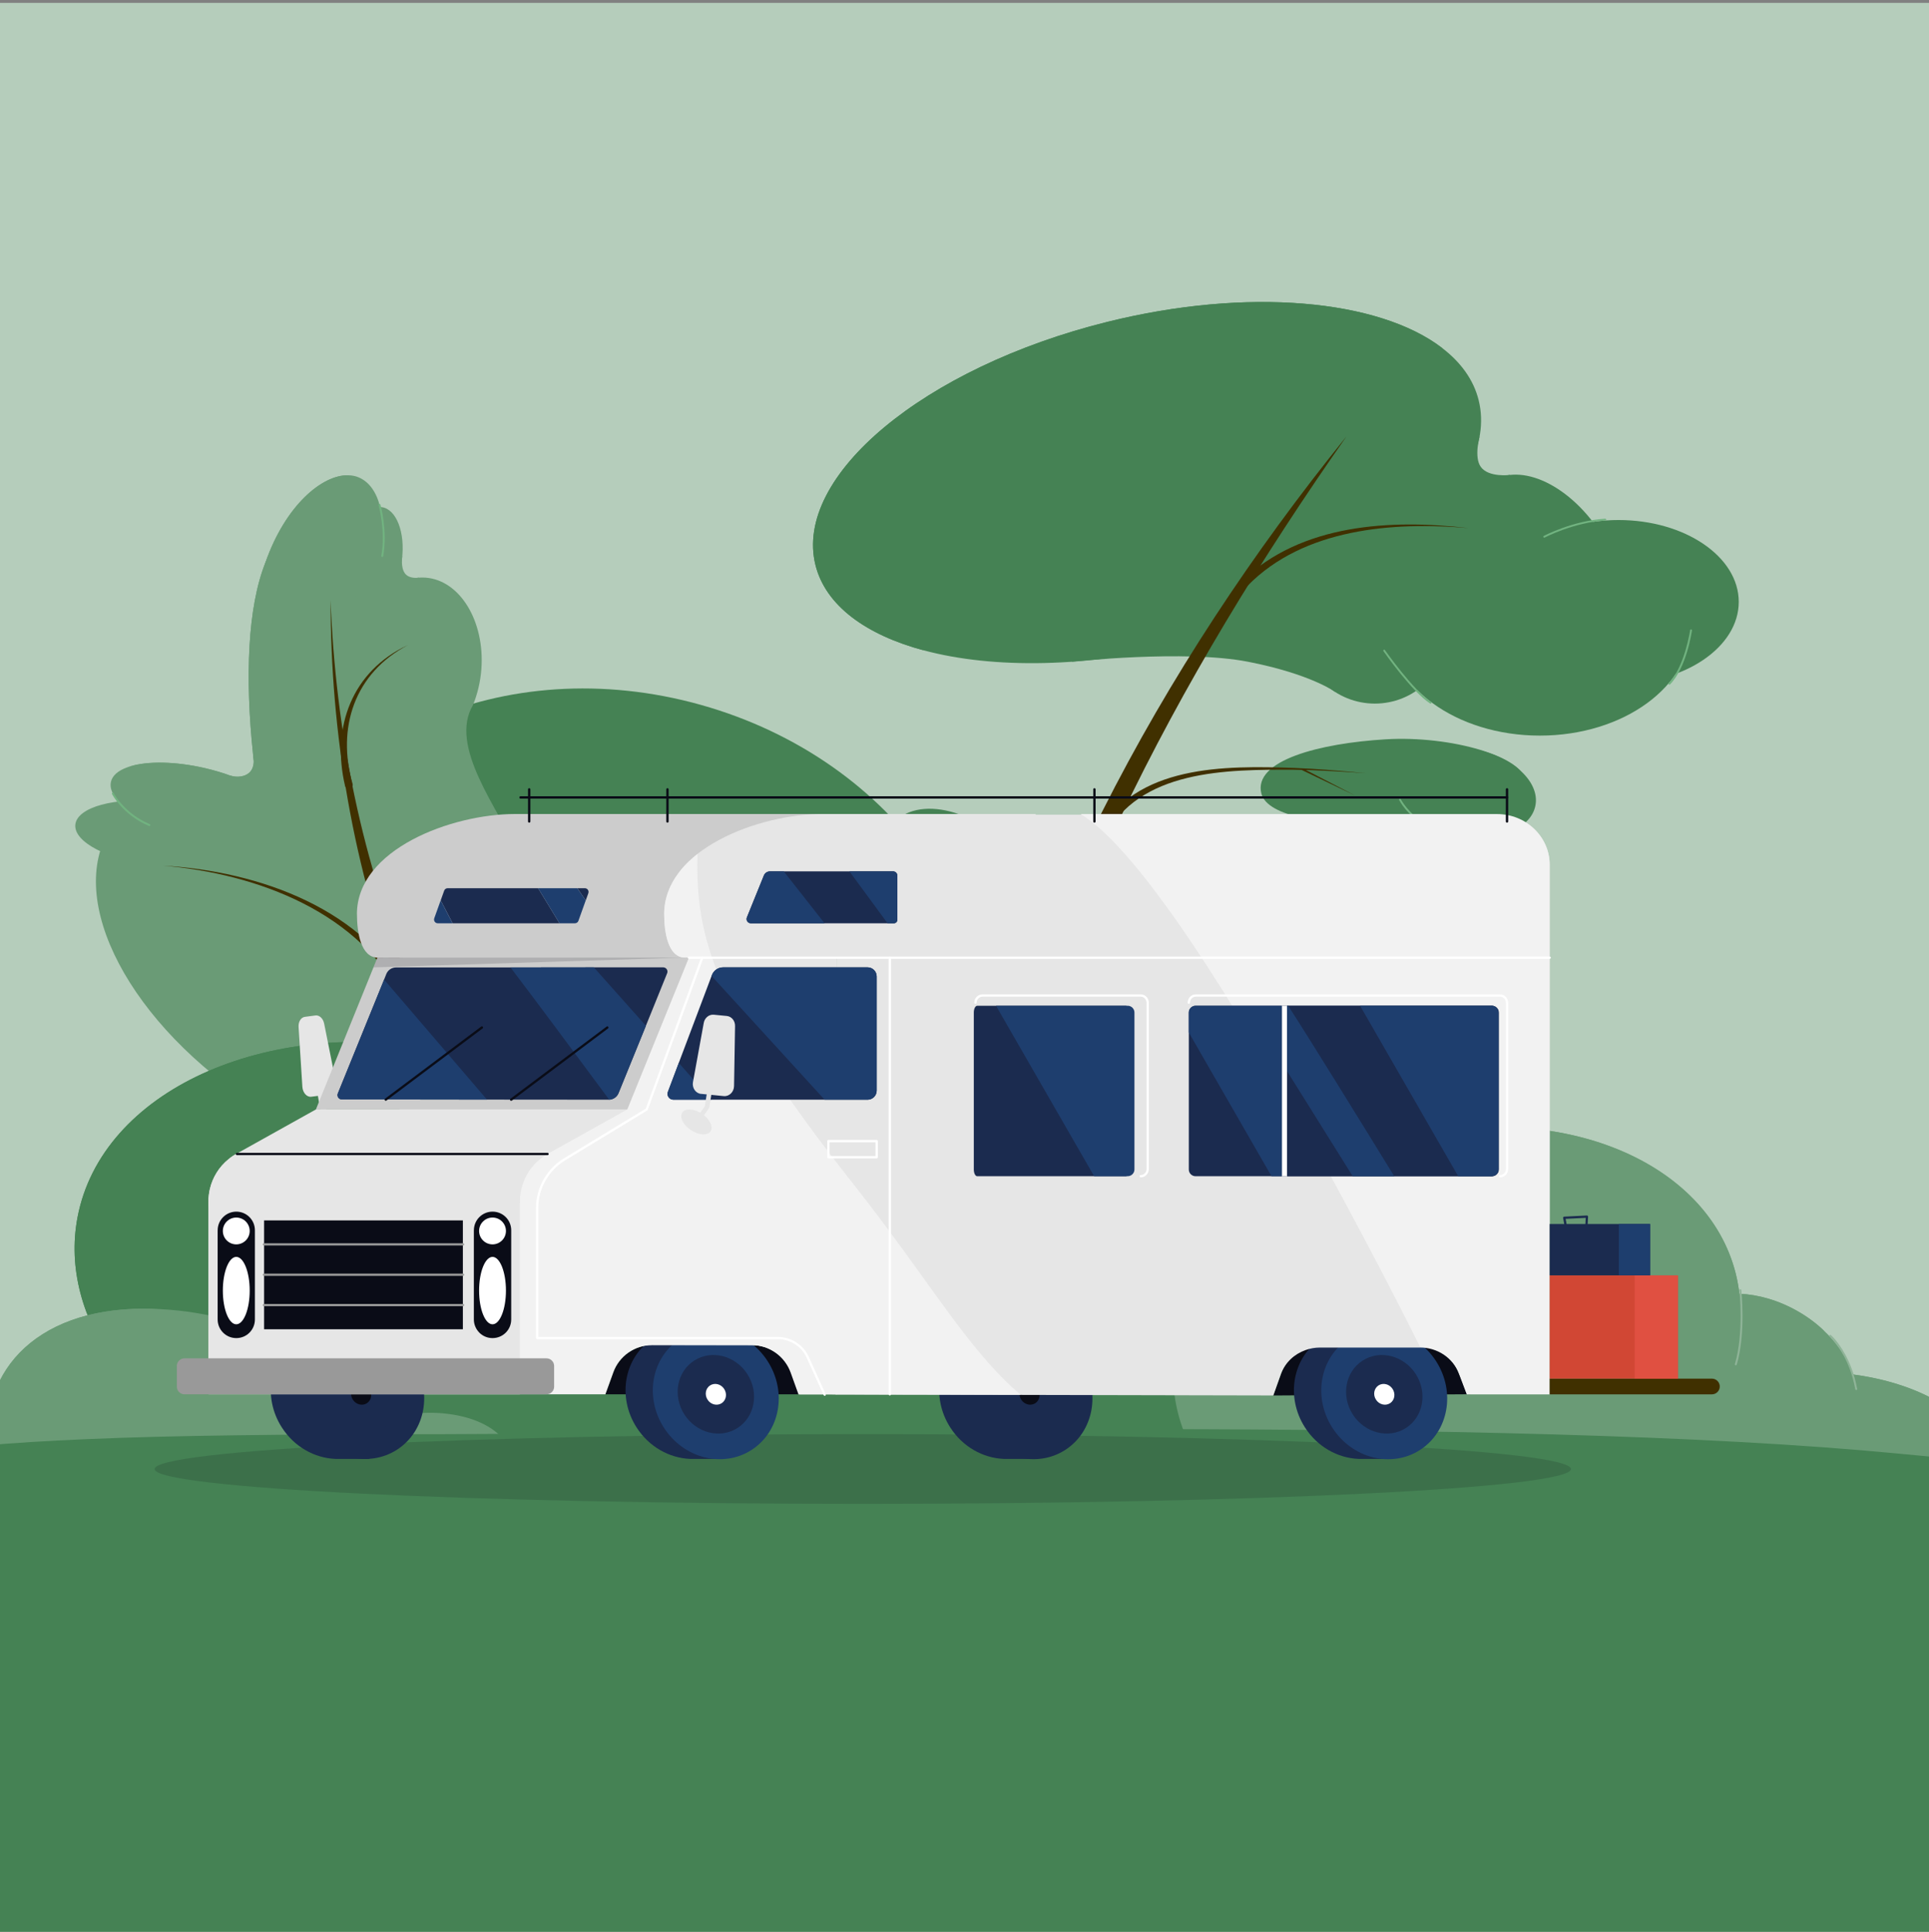 <svg xmlns="http://www.w3.org/2000/svg" width="616" height="617" viewBox="0 0 616 617" fill="none"><rect x="0" y="0" width="616" height="617" fill="#808080" stroke="none"/><g clip-path="url(#clip0_6038_29047)"><g clip-path="url(#clip1_6038_29047)"><g clip-path="url(#clip2_6038_29047)"><path d="M42.675 275.53C42.675 275.53 42.654 275.53 42.633 275.53C33.996 274.483 29.988 271.174 29.822 271.039C29.687 270.925 29.677 270.728 29.781 270.604C29.895 270.469 30.092 270.458 30.217 270.562C30.258 270.593 34.266 273.891 42.706 274.918C42.872 274.939 42.997 275.094 42.976 275.26C42.955 275.416 42.82 275.53 42.665 275.53H42.675Z" fill="#71B380"/><path d="M687.21 -203.082H-56.223V856.962H687.21V-203.082Z" fill="#B5CDBB"/><path d="M688 857.657H-57V478.381L688 482.55V857.657Z" fill="#458254"/><path d="M310.707 351.56C325.399 299.31 286.496 242.695 223.816 225.106C161.135 207.517 98.413 235.615 83.721 287.865C69.029 340.114 107.932 396.729 170.612 414.318C233.293 431.907 296.015 403.809 310.707 351.56Z" fill="#458254"/><path d="M183.07 358.705C197.921 335.524 176.903 295.596 136.124 269.523C95.346 243.451 50.248 241.107 35.397 264.288C20.545 287.469 41.563 327.397 82.342 353.47C123.121 379.542 168.218 381.886 183.07 358.705Z" fill="#6A9B76"/><path d="M173.237 393.399C165.17 392.829 153.231 385.963 140.71 374.472C120.777 356.239 99.401 326.308 90.182 291.585C88.074 283.599 86.206 275.416 84.669 267.275C84.441 266.113 84.243 264.972 84.046 263.8C83.6 261.342 83.174 258.915 82.832 256.488C82.562 254.85 82.312 253.242 82.115 251.624C81.97 250.732 81.845 249.861 81.742 248.969C81.472 246.957 81.222 244.976 81.025 242.995V242.944C80.921 242.301 80.88 241.658 80.828 241.035C80.807 240.963 80.807 240.932 80.807 240.911V240.89C78.201 216.186 79.094 193.794 84.731 179.731C84.731 179.71 84.752 179.679 84.752 179.658C84.773 179.607 84.773 179.586 84.804 179.534C87.711 172.388 91.833 167.431 97.366 165.45C98.114 165.18 98.882 164.952 99.671 164.807C104.488 163.863 109.129 165.108 113.728 168.229C116.334 169.961 118.919 172.326 121.473 175.219C122.719 176.609 123.954 178.092 125.2 179.731C125.968 180.727 126.716 181.764 127.484 182.832C128.107 183.703 128.698 184.595 129.321 185.508C130.567 185.01 131.834 184.668 133.142 184.543C133.37 184.491 133.609 184.471 133.858 184.471C134.533 184.419 135.229 184.419 135.914 184.471C146.887 185.29 154.861 198.389 153.719 213.707C153.397 217.845 152.452 221.714 151.04 225.167C143.264 238.308 158.764 257.909 166.634 274.078C213.829 351.364 193.865 394.789 173.237 393.399Z" fill="#6A9B76"/><path d="M121.472 175.209C120.849 178.953 119.707 182.925 118.046 186.867C117.247 188.754 116.385 190.538 115.44 192.228C108.661 204.508 98.383 211.571 90.96 208.449C90.285 208.179 89.673 207.858 89.07 207.505C82.073 203.388 79.706 194.282 84.731 179.731C84.731 179.71 84.752 179.679 84.752 179.659C84.772 179.607 84.772 179.586 84.804 179.534C91.085 161.55 102.826 151.511 111.298 151.781C112.44 151.801 113.561 152.03 114.548 152.455C117.994 153.917 120.309 157.34 121.379 161.934C122.251 165.699 122.292 170.293 121.483 175.23L121.472 175.209Z" fill="#6A9B76"/><path d="M128.345 178.684C127.213 187.302 122.469 193.784 117.766 193.172C113.063 192.56 110.166 185.062 111.298 176.443C112.429 167.825 117.174 161.343 121.877 161.955C126.58 162.567 129.476 170.065 128.345 178.684Z" fill="#6A9B76"/><path d="M128.471 177.563C128.471 177.563 127.869 181.059 129.27 183.05C130.682 185.041 133.849 184.471 133.849 184.471L126.478 191.617L119.812 183.268L128.461 177.563H128.471Z" fill="#6A9B76"/><path d="M89.965 254.082L86.964 255.099L82.843 256.488L80.091 257.401L74.081 248.399L73.613 247.704C73.613 247.704 73.665 247.725 73.79 247.756C74.485 247.953 77.268 248.575 79.427 246.916C80.694 245.92 81.036 244.313 81.036 242.995V242.944C81.036 242.072 80.891 241.336 80.839 241.035C80.818 240.963 80.818 240.932 80.818 240.911L86.923 249.695L89.975 254.082H89.965Z" fill="#6A9B76"/><path d="M90.566 262.441C90.067 264.599 87.939 266.237 84.679 267.274C82.292 268.042 79.312 268.488 75.917 268.54C71.349 268.643 66.034 268.094 60.5 266.808C52.205 264.899 45.083 261.726 40.567 258.303C39.55 257.536 38.657 256.737 37.94 255.97C35.906 253.813 34.961 251.655 35.428 249.675C35.874 247.662 37.712 246.128 40.515 245.09C40.567 245.07 40.64 245.039 40.692 245.039C40.712 245.018 40.743 244.987 40.795 244.987C40.92 244.935 41.065 244.883 41.19 244.842C41.263 244.821 41.335 244.79 41.439 244.769C47.076 243.037 55.943 243.11 65.494 245.319C68.349 245.993 71.079 246.781 73.612 247.725C73.664 247.725 73.737 247.745 73.789 247.777C74.381 248.005 74.952 248.223 75.523 248.451H75.575C77.983 249.446 80.194 250.504 82.125 251.645C84.036 252.765 85.655 253.927 86.963 255.119C88.251 256.26 89.247 257.422 89.87 258.594C90.587 259.911 90.836 261.218 90.566 262.462V262.441Z" fill="#6A9B76"/><path d="M75.876 268.861C75.274 274.441 63.19 277.718 48.883 276.194C34.577 274.659 23.458 268.903 24.061 263.323C24.663 257.743 36.747 254.466 51.053 255.991C65.359 257.526 76.478 263.282 75.876 268.861Z" fill="#6A9B76"/><path d="M336.627 321.563C346.438 313.31 343.116 293.243 329.207 276.743C315.299 260.243 296.07 253.557 286.259 261.811C276.448 270.064 279.769 290.131 293.678 306.631C307.587 323.131 326.815 329.817 336.627 321.563Z" fill="#458254"/><path d="M153.604 338.089C153.604 338.089 267.087 403.573 349.218 405.316C431.338 407.058 463.2 385.403 463.2 385.403L446.579 499.652L147.811 469.244L153.604 338.089Z" fill="#458254"/><path d="M230.544 427.572C222.944 467.854 170.713 491.812 113.883 481.098C79.924 474.699 52.018 457.359 36.673 435.859C26.323 421.37 21.682 404.984 24.755 388.763C32.375 348.481 84.617 324.555 141.447 335.268C149.908 336.855 158.006 339.137 165.605 341.989C209.105 358.282 237.032 393.327 230.554 427.583L230.544 427.572Z" fill="#458254"/><path d="M54.27 372.418C24.599 402.505 44.117 435.164 47.72 435.714C47.72 435.714 43.276 435.786 36.673 435.859C26.323 421.37 21.682 404.984 24.755 388.763C32.375 348.481 84.617 324.555 141.447 335.268C149.908 336.855 158.006 339.137 165.605 341.989C149.316 355.409 80.1 346.252 54.281 372.418H54.27Z" fill="#458254"/><path d="M555.63 423.082C554.789 433.972 550.543 444.706 543.587 454.507C530.755 472.635 508.632 487.591 481.494 494.342C432.284 506.57 385.119 487.197 376.128 451.084C368.83 421.723 388.992 390.34 423.252 373.082C431.121 369.089 439.738 365.864 448.947 363.582C498.156 351.354 545.321 370.728 554.312 406.809C554.831 408.915 555.205 411.051 555.454 413.156C555.848 416.475 555.9 419.784 555.63 423.082Z" fill="#6A9B76"/><path d="M560.843 507.451C529.085 507.451 520.717 483.473 520.717 467.325C520.717 453.78 538.843 442.372 563.417 439.074C568.131 438.431 573.072 438.078 578.191 438.078C608.557 438.078 629.934 450.451 635.073 465.282C635.322 465.956 635.519 466.62 635.696 467.315C641.925 492.984 592.569 507.441 560.843 507.441V507.451Z" fill="#6A9B76"/><path d="M590.639 455.45C584.161 466.714 566.231 468.549 550.638 459.547C548.052 458.064 545.696 456.353 543.588 454.517C532.988 445.266 528.763 432.291 534.182 422.895C537.536 417.118 543.889 413.841 551.416 413.219C552.735 413.094 554.074 413.074 555.465 413.167C561.518 413.416 568.048 415.272 574.215 418.819C577.371 420.634 580.174 422.74 582.582 425.073C586.185 428.475 588.936 432.343 590.701 436.284C593.681 442.912 593.899 449.829 590.649 455.461L590.639 455.45Z" fill="#6A9B76"/><path d="M160.82 459.754H158.505C93.577 459.754 43.806 460.563 18.329 466.133C7.117 468.57 0.597 471.909 -0.4 476.494C-1.843 473.424 -2.891 470.146 -3.441 466.734C-7.957 439.053 10.636 417.927 45.935 417.927C47.617 417.927 49.298 417.979 50.98 418.062H51.011C82.634 419.638 110.582 435.745 124.681 452.806C126.383 452.329 128.148 451.997 129.965 451.727C134.429 451.074 138.769 450.991 142.756 451.489C142.994 451.52 143.202 451.52 143.41 451.571C151.103 452.567 157.404 455.502 160.82 459.754Z" fill="#6A9B76"/><path d="M18.339 466.133C7.127 468.57 0.607 471.909 -0.39 476.494C-1.833 473.424 -2.881 470.146 -3.432 466.734C-7.948 439.053 10.646 417.927 45.944 417.927C47.626 417.927 49.308 417.979 50.99 418.062C36.289 417.927 8.03 424.523 6.784 445.795C6.286 454.392 10.252 461.092 18.339 466.133Z" fill="#6A9B76"/><path d="M668.419 512.15C648.444 522.677 614.413 531.544 572.678 536.833C570.155 537.155 567.674 537.445 565.089 537.756C564.694 537.819 564.279 537.839 563.884 537.902C563.106 537.964 562.327 538.047 561.549 538.13C560.054 538.306 558.517 538.472 556.991 538.617C529.074 541.448 498.344 542.776 466.441 542.029C372.412 539.893 321.282 526.763 287.728 515.666C240.677 500.088 161.91 502.079 161.91 502.079C155.972 502.11 150.459 502.11 145.476 502.11C135.613 502.11 126.02 502.079 116.656 501.965C114.86 501.934 113.085 501.903 111.32 501.882C110.479 501.882 109.607 501.851 108.797 501.851C107.209 501.82 105.558 501.789 103.969 501.768C98.747 501.685 93.629 501.561 88.584 501.447C23.728 499.766 -25.18 495.141 -46.017 487.86H-46.048C-48.685 486.937 -50.844 485.983 -52.557 484.967C-55.589 483.172 -57.084 481.264 -57.022 479.242C-56.99 478.775 -56.959 478.35 -56.876 477.945C-54.301 466.734 -23.26 461.725 27.891 459.588C41.98 458.976 57.635 458.603 74.672 458.375C94.46 458.085 116.106 458.001 139.32 458.001H142.164C229.33 457.856 463.15 452.131 594.417 463.146C597.926 463.436 601.373 463.758 604.737 464.069C647.552 468.145 677.69 470.323 685.279 479.304C685.757 479.854 686.12 480.403 686.421 480.984C691.311 490.526 684.262 503.811 668.398 512.139L668.419 512.15Z" fill="#458254"/><path d="M379.066 205.421C347.34 213.303 317.191 213.614 295.119 207.723C276.515 202.755 263.631 193.39 260.402 180.426C253.363 152.071 295.046 117.348 353.527 102.808C398.512 91.627 440.319 95.683 460.439 111.063C466.471 115.647 470.572 121.279 472.191 127.813C479.23 156.147 437.547 190.89 379.066 205.41V205.421Z" fill="#458254"/><path d="M491.73 234.916C518.427 234.916 540.068 219.157 540.068 199.716C540.068 180.276 518.427 164.516 491.73 164.516C465.034 164.516 443.393 180.276 443.393 199.716C443.393 219.157 465.034 234.916 491.73 234.916Z" fill="#458254"/><path d="M516.833 218.343C538.047 218.343 555.245 206.642 555.245 192.208C555.245 177.773 538.047 166.072 516.833 166.072C495.618 166.072 478.42 177.773 478.42 192.208C478.42 206.642 495.618 218.343 516.833 218.343Z" fill="#458254"/><path d="M511.503 213.642C521.802 207.703 522.362 189.412 512.756 172.79C503.149 156.167 487.012 147.507 476.714 153.447C466.415 159.386 465.854 177.677 475.461 194.3C485.068 210.922 501.205 219.582 511.503 213.642Z" fill="#458254"/><path d="M455.603 217.84C464.753 208.699 464.753 193.878 455.603 184.736C446.452 175.595 431.616 175.595 422.465 184.736C413.315 193.878 413.315 208.699 422.465 217.84C431.616 226.981 446.452 226.981 455.603 217.84Z" fill="#458254"/><path d="M460.045 134.274C441.866 168.198 334.383 142.509 296.676 171.403C280.834 183.537 286.274 202.475 295.119 207.733C276.515 202.766 263.631 193.4 260.402 180.436C253.363 152.081 295.046 117.359 353.527 102.818C398.512 91.638 440.319 95.693 460.439 111.074C464.187 117.431 464.935 125.116 460.034 134.274H460.045Z" fill="#458254"/><path d="M472.483 139.387C472.483 139.387 470.645 146.014 472.867 149.094C475.369 152.579 482.211 151.666 482.211 151.666L481.567 191.617L410.379 185.497L427.384 159.756L472.493 139.387H472.483Z" fill="#458254"/><path d="M342.337 211.322C342.337 211.322 378.351 207.391 398.492 211.322C418.633 215.252 426.419 220.998 426.419 220.998L444.182 183.537L365.114 173.902L338.08 187.312L342.337 211.322Z" fill="#458254"/><path d="M487.058 249.405C487.514 257.059 465.152 261.353 444.181 262.608C423.209 263.862 404.657 260.855 402.799 253.408C400.141 242.798 421.538 237.354 442.52 236.099C463.491 234.844 486.601 241.741 487.068 249.395L487.058 249.405Z" fill="#458254"/><path d="M490.321 257.23C491.771 249.611 483.005 241.547 470.742 239.219C458.479 236.891 447.363 241.18 445.913 248.799C444.464 256.418 453.23 264.482 465.493 266.81C477.756 269.138 488.872 264.849 490.321 257.23Z" fill="#458254"/><path d="M429.969 139.387C375.973 216.507 330.137 301.977 313.266 395.287C312.145 400.97 303.435 399.456 304.535 393.586C323.659 299.944 370.211 213.323 429.969 139.387Z" fill="#403000"/><path d="M635.072 465.282C632.414 460.895 627.42 456.55 618.492 453.376C606.802 449.238 596.347 449.435 588.125 451.022C586.018 443.554 582.394 439.364 581.148 438.099C609.948 438.898 630.109 450.949 635.072 465.282Z" fill="#6A9B76"/><path d="M396.632 185.518C415.558 167.234 444.212 165.761 468.962 168.655C444.772 166.539 416.326 168.81 398.459 187.001C397.504 188.329 395.5 186.752 396.632 185.518Z" fill="#403000"/><path d="M582.562 425.073C579.458 423.113 575.959 421.599 572.107 421.059C556.887 418.975 556.14 424.948 556.14 424.948C556.14 424.948 555.995 424.274 555.621 423.092C554.946 421.059 553.638 417.491 551.396 413.219C544.813 400.742 530.092 382.312 499.808 378.817C453.204 373.435 430.364 390.35 430.364 390.35L423.242 373.092C431.112 369.099 439.729 365.874 448.937 363.592C498.147 351.365 545.312 370.738 554.302 406.82C554.822 408.925 555.195 411.061 555.444 413.167C561.497 413.416 568.027 415.272 574.194 418.819C577.35 420.634 580.153 422.739 582.562 425.073Z" fill="#6A9B76"/><path d="M350.579 266.352C362.539 244.136 391.234 244.489 413.233 245.236C420.905 245.526 428.536 246.221 436.167 246.916C428.515 246.418 420.874 245.91 413.212 245.816C391.805 245.744 363.733 245.692 352.624 267.513C351.908 268.861 349.769 267.669 350.579 266.352Z" fill="#403000"/><path d="M416.087 245.433L432.636 253.999L415.828 245.962C415.475 245.796 415.745 245.256 416.087 245.433Z" fill="#403000"/><path d="M105.568 191.616C108.641 274.597 139.268 363.312 208.93 413.198C211.079 414.691 211.577 417.668 210.041 419.784C208.494 421.93 205.442 422.366 203.355 420.727C134.118 367.357 105.548 276.308 105.568 191.616Z" fill="#403000"/><path d="M52.06 276.443C82.708 278.227 116.822 290.133 131.419 319.162C132.188 320.655 129.862 321.796 129.177 320.22C115.556 291.377 82.116 279.005 52.071 276.443H52.06Z" fill="#403000"/><path d="M130.287 205.991C113.219 214.931 107.467 232.396 112.606 250.411C112.938 251.977 110.457 252.485 110.167 250.888C105.785 232.23 112.399 214.298 130.287 205.991Z" fill="#403000"/><path d="M554.312 436.015C554.312 436.015 554.249 436.015 554.218 436.004C554.052 435.952 553.959 435.776 554.01 435.621C556.938 425.861 555.474 412.192 555.454 412.057C555.433 411.891 555.557 411.736 555.723 411.715C555.9 411.715 556.045 411.819 556.066 411.985C556.076 412.119 557.561 425.913 554.602 435.797C554.561 435.932 554.436 436.015 554.301 436.015H554.312Z" fill="#8FB498"/><path d="M592.765 443.907C592.62 443.907 592.485 443.803 592.464 443.658C592.194 442.268 591.925 441.086 591.623 440.039C589.495 432.519 585.81 428.35 584.72 427.251C584.429 426.981 584.273 426.836 584.273 426.836C584.149 426.712 584.149 426.515 584.273 426.4C584.398 426.276 584.595 426.276 584.709 426.4C584.709 426.4 584.855 426.546 585.145 426.815C586.266 427.946 590.045 432.219 592.215 439.883C592.516 440.951 592.797 442.144 593.067 443.554C593.098 443.72 592.983 443.886 592.817 443.917C592.797 443.917 592.776 443.917 592.755 443.917L592.765 443.907Z" fill="#8FB498"/><path d="M47.7 263.79C47.7 263.79 47.617 263.79 47.575 263.769C39.156 260.232 35.792 253.616 35.761 253.553C35.688 253.398 35.75 253.211 35.906 253.138C36.062 253.056 36.249 253.128 36.321 253.273C36.352 253.336 39.623 259.745 47.824 263.199C47.98 263.261 48.053 263.447 47.99 263.603C47.939 263.717 47.824 263.79 47.7 263.79Z" fill="#71B380"/><path d="M122.065 177.875C122.065 177.875 122.034 177.875 122.013 177.875C121.847 177.843 121.733 177.688 121.764 177.512C123.197 169.422 120.923 161.426 120.902 161.343C120.85 161.177 120.954 161.011 121.11 160.959C121.286 160.907 121.452 161.011 121.494 161.166C121.515 161.249 123.83 169.391 122.366 177.615C122.335 177.771 122.21 177.875 122.065 177.875Z" fill="#71B380"/><path d="M456.838 224.701C456.786 224.701 456.724 224.68 456.682 224.649C450.858 220.884 442.158 208.47 441.784 207.941C441.691 207.806 441.722 207.619 441.857 207.536C441.992 207.443 442.179 207.474 442.262 207.609C442.355 207.733 451.273 220.459 456.994 224.161C457.129 224.255 457.17 224.431 457.077 224.566C457.025 224.649 456.921 224.701 456.827 224.701H456.838Z" fill="#71B380"/><path d="M533.092 218.644C533.019 218.644 532.947 218.613 532.884 218.561C532.77 218.447 532.77 218.26 532.884 218.146C537.992 212.96 539.705 201.355 539.726 201.241C539.747 201.085 539.903 200.971 540.058 200.992C540.214 201.013 540.328 201.168 540.308 201.324C540.235 201.811 538.553 213.24 533.3 218.561C533.248 218.623 533.165 218.654 533.092 218.654V218.644Z" fill="#71B380"/><path d="M493.133 171.693C493.029 171.693 492.925 171.642 492.873 171.538C492.79 171.393 492.852 171.216 492.998 171.144C493.091 171.092 502.238 166.269 512.599 165.647C512.765 165.657 512.9 165.761 512.91 165.927C512.91 166.093 512.796 166.228 512.63 166.238C502.404 166.85 493.361 171.621 493.278 171.673C493.236 171.693 493.185 171.704 493.143 171.704L493.133 171.693Z" fill="#71B380"/><path d="M40.516 245.08C40.516 245.08 40.641 245.028 40.693 245.028C40.568 245.08 40.516 245.101 40.516 245.101V245.08Z" fill="#6A9B76"/><path d="M111.299 151.781C105.589 152.693 100.918 157.837 97.367 165.45C92.301 176.215 89.477 191.917 89.072 207.516C88.823 217.233 89.518 226.93 91.179 235.373C92.394 241.523 92.664 246.636 92.176 250.774C91.802 253.948 91.013 256.53 89.871 258.583C88.428 261.187 86.424 262.929 84.058 263.821C80.382 265.19 75.835 264.568 71.174 262.162C71.122 262.11 71.101 262.11 71.049 262.058C70.457 261.664 69.803 261.311 69.139 260.969C67.083 259.683 64.996 258.044 62.982 256.053C60.522 253.668 58.31 251.759 56.276 250.245C48.105 244.116 43.288 244.313 41.43 244.759C47.067 243.027 55.933 243.099 65.484 245.308C68.339 245.982 71.07 246.771 73.603 247.714C73.655 247.714 73.728 247.735 73.779 247.766C74.475 247.963 77.257 248.586 79.417 246.926C80.683 245.931 81.026 244.323 81.026 243.006V242.954C80.922 242.311 80.881 241.668 80.829 241.046C80.808 240.973 80.808 240.942 80.808 240.921V240.901C78.202 216.196 79.095 193.805 84.732 179.741C84.732 179.721 84.753 179.689 84.753 179.669C84.774 179.617 84.774 179.596 84.805 179.544C91.086 161.561 102.828 151.521 111.299 151.791V151.781Z" fill="#6A9B76"/><path d="M454.408 262.919C454.408 262.919 454.314 262.908 454.283 262.887C449.56 260.564 446.923 255.731 446.819 255.524C446.736 255.379 446.798 255.202 446.933 255.13C447.068 255.047 447.255 255.109 447.327 255.244C447.359 255.296 449.985 260.118 454.532 262.358C454.678 262.431 454.74 262.607 454.667 262.753C454.616 262.856 454.512 262.919 454.408 262.919Z" fill="#71B380"/><path opacity="0.15" d="M275.518 480.258C400.41 480.258 501.655 475.276 501.655 469.13C501.655 462.984 400.41 458.001 275.518 458.001C150.626 458.001 49.381 462.984 49.381 469.13C49.381 475.276 150.626 480.258 275.518 480.258Z" fill="#0A0C17"/><path d="M193.327 445.276H255.161L252.649 438.317C250.759 433.069 245.797 429.563 240.222 429.563H208.256C202.681 429.563 197.687 433.069 195.829 438.317L193.316 445.276H193.327Z" fill="#0A0C17"/><path d="M406.609 445.649L469.513 445.255L465.91 438.69C464.021 433.442 459.058 429.937 453.483 429.937H421.549C415.974 429.937 410.98 433.442 409.091 438.69L406.609 445.649Z" fill="#0A0C17"/><path d="M203.302 455.875C207.278 462.088 213.777 465.614 220.339 465.904H231.188L233.202 461.86L232.953 461.808C240.687 455.533 242.327 443.824 236.462 434.677C234.302 431.295 231.406 428.713 228.167 427.023L227.035 424.596H218.294C214.878 424.648 211.514 425.581 208.493 427.51C199.336 433.37 197 446.074 203.292 455.865L203.302 455.875Z" fill="#1B2B4F"/><path d="M239.948 463.073C249.105 457.218 251.436 444.526 245.155 434.722C238.875 424.919 226.36 421.718 217.204 427.572C208.048 433.427 205.716 446.119 211.997 455.923C218.278 465.726 230.792 468.927 239.948 463.073Z" fill="#1E3E6E"/><path d="M218.543 451.706C222.353 457.649 229.953 459.599 235.507 456.041C241.061 452.484 242.473 444.789 238.663 438.835C234.853 432.893 227.253 430.943 221.699 434.5C216.145 438.058 214.733 445.753 218.543 451.706Z" fill="#1B2B4F"/><path d="M225.946 446.977C226.953 448.553 228.957 449.061 230.431 448.128C231.905 447.184 232.279 445.151 231.262 443.575C230.255 441.999 228.251 441.49 226.777 442.424C225.303 443.368 224.929 445.4 225.946 446.977Z" fill="white"/><path d="M416.744 455.875C420.72 462.088 427.219 465.614 433.78 465.904H444.629L446.643 461.86L446.394 461.808C454.129 455.533 455.769 443.824 449.903 434.677C447.744 431.295 444.847 428.713 441.608 427.023L440.476 424.596H431.735C428.319 424.648 424.956 425.581 421.934 427.51C412.778 433.37 410.442 446.074 416.733 455.865L416.744 455.875Z" fill="#1B2B4F"/><path d="M453.407 463.081C462.564 457.227 464.895 444.534 458.614 434.731C452.334 424.928 439.819 421.727 430.663 427.581C421.507 433.435 419.175 446.128 425.456 455.931C431.737 465.734 444.251 468.935 453.407 463.081Z" fill="#1E3E6E"/><path d="M431.994 451.706C435.804 457.649 443.404 459.599 448.958 456.041C454.512 452.484 455.924 444.789 452.114 438.835C448.304 432.893 440.704 430.943 435.15 434.5C429.596 438.058 428.184 445.753 431.994 451.706Z" fill="#1B2B4F"/><path d="M439.397 446.977C440.404 448.553 442.407 449.061 443.881 448.128C445.356 447.184 445.729 445.151 444.712 443.575C443.705 441.999 441.701 441.49 440.227 442.424C438.763 443.368 438.379 445.4 439.397 446.977Z" fill="white"/><path d="M303.466 455.875C307.442 462.088 313.941 465.614 320.503 465.904H331.352L333.366 461.86L333.117 461.808C340.851 455.533 342.492 443.824 336.626 434.677C334.466 431.295 331.57 428.713 328.331 427.023L327.199 424.596H318.458C315.042 424.648 311.678 425.581 308.657 427.51C299.5 433.37 297.164 446.074 303.456 455.865L303.466 455.875Z" fill="#1B2B4F"/><path d="M340.122 463.068C349.278 457.214 351.61 444.521 345.329 434.718C339.048 424.915 326.534 421.713 317.378 427.568C308.222 433.422 305.89 446.115 312.171 455.918C318.451 465.721 330.966 468.922 340.122 463.068Z" fill="#1B2B4F"/><path d="M318.717 451.706C322.527 457.649 330.126 459.599 335.681 456.041C341.235 452.484 342.647 444.789 338.837 438.835C335.027 432.893 327.427 430.943 321.873 434.5C316.319 438.058 314.907 445.753 318.717 451.706Z" fill="#1B2B4F"/><path d="M326.11 446.977C327.117 448.553 329.121 449.061 330.595 448.128C332.059 447.184 332.443 445.151 331.426 443.575C330.419 441.999 328.415 441.49 326.941 442.424C325.467 443.368 325.093 445.4 326.11 446.977Z" fill="#0A0C17"/><path d="M113.989 291.948C113.989 297.641 115.183 305.835 120.696 305.835H303.052L312.687 259.952H164.486C144.221 259.952 113.979 271.216 113.979 291.937L113.989 291.948Z" fill="#CCCCCC"/><path d="M212.096 291.948C212.096 297.641 213.29 305.835 218.803 305.835H321.126L330.761 259.952H262.594C242.328 259.952 212.086 271.216 212.086 291.937L212.096 291.948Z" fill="#E6E6E6"/><path d="M127.65 305.835V445.276H193.326L195.838 438.317C197.697 433.069 202.69 429.564 208.265 429.564H240.231C245.806 429.564 250.768 433.069 252.658 438.317L255.17 445.276H267.244V305.835H127.661H127.65Z" fill="#E6E6E6"/><path d="M267.234 260.17L266.818 445.338L406.61 445.639L409.091 438.659C410.42 435.102 413.337 432.416 416.908 431.15C418.352 430.621 419.919 430.341 421.539 430.341H453.473C459.048 430.341 464.011 433.671 465.9 438.659L468.413 445.266H494.855V276.1C494.855 267.306 487.328 260.17 478.057 260.17H267.223H267.234Z" fill="#E6E6E6"/><path d="M272.197 377.728C227.846 321.568 221.96 298.907 222.738 272.719C221.928 273.352 221.16 274.006 220.423 274.69C219.198 275.8 217.9 277.138 216.717 278.766C213.82 282.603 212.097 287.011 212.097 291.948C212.097 297.642 213.291 305.835 218.804 305.835V305.741C219.364 305.824 219.873 305.835 220.288 305.845H127.641L127.475 445.11L193.15 445.224L195.673 438.265C197.542 433.017 202.535 429.522 208.11 429.532L240.076 429.584C245.651 429.584 250.603 433.111 252.493 438.358L254.995 445.318L325.944 445.432C308.939 431.057 296.865 408.956 272.187 377.718L272.197 377.728Z" fill="#F2F2F2"/><path d="M105.559 358.614L106.763 357.753L103.493 353.221L102.05 344.084L100.586 344.312L102.185 353.947L105.559 358.614Z" fill="#E6E6E6"/><path d="M105.33 349.467L99.402 350.244C97.99 350.431 96.682 348.969 96.557 347.081L95.342 327.957C95.239 326.297 96.111 324.897 97.346 324.731L100.741 324.285C101.987 324.119 103.181 325.25 103.513 326.878L107.271 345.671C107.645 347.527 106.752 349.28 105.34 349.467H105.33Z" fill="#E6E6E6"/><path d="M90.017 455.875C93.993 462.088 100.492 465.614 107.054 465.904H117.903L119.917 461.86L119.667 461.808C127.402 455.533 129.042 443.824 123.177 434.677C121.017 431.295 118.121 428.713 114.881 427.023L113.75 424.596H105.008C101.593 424.648 98.229 425.581 95.208 427.51C86.051 433.37 83.715 446.074 90.007 455.865L90.017 455.875Z" fill="#1B2B4F"/><path d="M126.734 462.992C135.889 457.136 138.218 444.443 131.936 434.641C125.654 424.839 113.139 421.64 103.983 427.496C94.828 433.352 92.499 446.045 98.781 455.847C105.064 465.649 117.578 468.848 126.734 462.992Z" fill="#1B2B4F"/><path d="M105.268 451.706C109.078 457.649 116.677 459.599 122.231 456.041C127.786 452.484 129.198 444.789 125.388 438.835C121.577 432.893 113.978 430.943 108.424 434.5C102.869 438.058 101.457 445.753 105.268 451.706Z" fill="#1B2B4F"/><path d="M112.67 446.977C113.677 448.553 115.681 449.061 117.155 448.128C118.619 447.184 119.003 445.151 117.985 443.575C116.978 441.999 114.975 441.49 113.501 442.424C112.037 443.368 111.653 445.4 112.67 446.977Z" fill="#0A0C17"/><path d="M345.066 259.963C379.628 280.653 453.484 430.155 453.484 430.155C459.059 430.155 464.021 433.536 465.911 438.587L468.423 445.286H494.866V276.121C494.866 267.212 487.339 259.973 478.068 259.973H345.066V259.963Z" fill="#F2F2F2"/><path d="M100.875 354.31H200.312L220.006 305.804H120.528L116.074 316.808L100.875 354.31Z" fill="#CCCCCC"/><path d="M109.14 351.095L155.515 351.157L194.416 351.188H194.53C195.828 351.126 197.012 350.338 197.51 349.093L206.251 327.594L213.041 310.813C213.425 309.9 212.75 308.925 211.775 308.925H189.641L163.042 308.956H126.467C125.107 308.956 123.872 309.786 123.363 311.051L122.657 312.825L107.873 349.207C107.52 350.12 108.164 351.095 109.14 351.095Z" fill="#1B2B4F"/><path d="M66.574 383.619V445.276H166.011V383.65C166.011 382.976 166.043 382.291 166.126 381.617V381.555C166.655 377.22 168.783 373.268 172.054 370.468C172.116 370.406 172.168 370.354 172.23 370.323C173.029 369.649 173.881 369.058 174.826 368.529C174.857 368.498 174.888 368.498 174.919 368.467L174.981 368.435L200.303 354.31H100.865L75.658 368.373L75.544 368.435L75.482 368.467C74.599 368.964 73.769 369.524 73.001 370.178C69.99 372.594 67.862 376.017 67.01 379.792C66.865 380.414 66.74 381.057 66.688 381.68C66.595 382.333 66.574 382.976 66.574 383.629V383.619Z" fill="#E6E6E6"/><path d="M66.573 383.619V386.917C64.995 368.373 155.089 377.645 166.01 384.262V383.64C166.01 382.966 166.042 382.281 166.125 381.607V381.545C166.654 377.21 168.782 373.258 172.053 370.458C172.115 370.396 172.167 370.344 172.229 370.313C173.028 369.639 173.88 369.047 174.825 368.519C141.769 368.456 108.703 368.425 75.647 368.373L75.533 368.436L75.47 368.467C74.588 368.964 73.757 369.524 72.989 370.178C69.978 372.594 67.85 376.017 66.999 379.792C66.853 380.414 66.729 381.057 66.677 381.68C66.584 382.333 66.563 382.976 66.563 383.629L66.573 383.619Z" fill="#E6E6E6"/><path d="M163.043 308.967C171.276 319.815 183.319 336.005 194.541 351.188C195.839 351.126 197.023 350.338 197.521 349.093L206.263 327.594C200.449 321.049 194.666 314.536 189.641 308.925L163.043 308.956V308.967Z" fill="#1E3E6E"/><path d="M109.139 351.095L155.515 351.157L122.667 312.825L107.883 349.207C107.53 350.12 108.174 351.095 109.15 351.095H109.139Z" fill="#1E3E6E"/><path d="M66.574 383.65V440.028L133.433 442.009C133.433 442.009 135.385 424.814 122.013 413.675C108.641 402.526 88.854 402.837 76.053 392.269C69.595 386.927 71.672 379.294 76.001 378.682C71.993 379.761 66.574 378.382 66.574 383.661V383.65Z" fill="#E6E6E6"/><path d="M58.912 445.276H174.513C175.861 445.276 176.953 444.185 176.953 442.839V436.222C176.953 434.876 175.861 433.785 174.513 433.785H58.912C57.564 433.785 56.472 434.876 56.472 436.222V442.839C56.472 444.185 57.564 445.276 58.912 445.276Z" fill="#999999"/><path d="M219.997 306.208H494.866C495.074 306.208 495.24 306.042 495.24 305.845C495.24 305.638 495.074 305.482 494.866 305.482H219.997C219.789 305.482 219.623 305.648 219.623 305.845C219.623 306.042 219.789 306.208 219.997 306.208Z" fill="white"/><path d="M284.145 445.649C284.353 445.649 284.519 445.483 284.519 445.286V305.855C284.519 305.648 284.353 305.492 284.145 305.492C283.938 305.492 283.771 305.658 283.771 305.855V445.286C283.771 445.483 283.938 445.649 284.145 445.649Z" fill="white"/><path opacity="0.15" d="M119.262 308.936L218.533 305.804H120.528L119.262 308.936Z" fill="#0A0C17"/><path d="M84.338 424.502H147.812V389.738H84.338V424.502Z" fill="#0A0C17"/><path d="M151.32 392.88V421.36C151.32 423.009 151.995 424.482 153.064 425.581C154.155 426.67 155.629 427.323 157.29 427.323C160.591 427.323 163.249 424.668 163.249 421.37V392.891C163.249 389.593 160.591 386.938 157.29 386.938C154.009 386.938 151.331 389.593 151.331 392.891L151.32 392.88Z" fill="#0A0C17"/><path d="M69.502 392.88V421.36C69.502 423.009 70.156 424.482 71.246 425.581C72.336 426.67 73.81 427.323 75.472 427.323C78.752 427.323 81.4 424.668 81.4 421.37V392.891C81.4 389.593 78.742 386.938 75.472 386.938C72.201 386.938 69.512 389.593 69.512 392.891L69.502 392.88Z" fill="#0A0C17"/><path d="M152.992 393.109C152.992 395.473 154.913 397.392 157.28 397.392C159.647 397.392 161.568 395.473 161.568 393.109C161.568 390.744 159.647 388.825 157.28 388.825C154.913 388.825 152.992 390.744 152.992 393.109Z" fill="white"/><path d="M152.992 412.15C152.992 418.093 154.913 422.916 157.28 422.916C159.647 422.916 161.568 418.093 161.568 412.15C161.568 406.208 159.647 401.385 157.28 401.385C154.913 401.385 152.992 406.208 152.992 412.15Z" fill="white"/><path d="M71.162 393.109C71.162 395.473 73.083 397.392 75.45 397.392C77.817 397.392 79.737 395.473 79.737 393.109C79.737 390.744 77.817 388.825 75.45 388.825C73.083 388.825 71.162 390.744 71.162 393.109Z" fill="white"/><path d="M75.45 422.916C77.818 422.916 79.737 418.096 79.737 412.15C79.737 406.205 77.818 401.385 75.45 401.385C73.082 401.385 71.162 406.205 71.162 412.15C71.162 418.096 73.082 422.916 75.45 422.916Z" fill="white"/><path d="M84.286 397.755H147.864C148.072 397.755 148.238 397.589 148.238 397.392C148.238 397.195 148.072 397.029 147.864 397.029H84.286C84.078 397.029 83.912 397.195 83.912 397.392C83.912 397.599 84.078 397.755 84.286 397.755Z" fill="#999999"/><path d="M84.286 407.452H147.864C148.072 407.452 148.238 407.286 148.238 407.089C148.238 406.892 148.072 406.726 147.864 406.726H84.286C84.078 406.726 83.912 406.892 83.912 407.089C83.912 407.297 84.078 407.452 84.286 407.452Z" fill="#999999"/><path d="M84.286 417.139H147.864C148.072 417.139 148.238 416.973 148.238 416.776C148.238 416.579 148.072 416.413 147.864 416.413H84.286C84.078 416.413 83.912 416.579 83.912 416.776C83.912 416.983 84.078 417.139 84.286 417.139Z" fill="#999999"/><path d="M214.983 351.188H277.056C278.655 351.188 279.952 349.892 279.952 348.295V311.819C279.952 310.222 278.655 308.925 277.056 308.925H230.919C229.32 308.925 227.908 309.9 227.348 311.373L227.233 311.663L216.758 339.437L213.28 348.668C212.813 349.881 213.727 351.178 214.993 351.178L214.983 351.188Z" fill="#1B2B4F"/><path d="M75.669 368.892H174.846C175.054 368.892 175.22 368.726 175.22 368.529C175.22 368.321 175.054 368.166 174.846 368.166H75.669C75.461 368.166 75.295 368.332 75.295 368.529C75.295 368.726 75.461 368.892 75.669 368.892Z" fill="#0A0C17"/><path d="M263.331 445.774C263.331 445.774 263.435 445.774 263.487 445.743C263.674 445.66 263.757 445.442 263.674 445.255L258.286 433.328C256.542 429.46 252.659 426.95 248.392 426.95H171.899V385.745C171.899 379.585 175.169 373.777 180.443 370.572L206.698 354.621C206.771 354.58 206.823 354.507 206.854 354.434L224.597 305.97C224.669 305.783 224.566 305.565 224.379 305.493C224.192 305.42 223.974 305.524 223.901 305.71L206.211 354.051L180.069 369.929C174.588 373.269 171.172 379.325 171.172 385.735V427.303C171.172 427.51 171.338 427.666 171.546 427.666H248.402C252.368 427.666 255.991 429.999 257.621 433.608L263.01 445.535C263.072 445.67 263.207 445.753 263.342 445.753L263.331 445.774Z" fill="white"/><path d="M264.172 369.576V364.412C264.172 364.204 264.338 364.049 264.546 364.049H279.963C280.17 364.049 280.336 364.214 280.336 364.412V369.576C280.336 369.773 280.17 369.939 279.963 369.939H264.546C264.338 369.939 264.172 369.773 264.172 369.576ZM279.589 364.785H264.909V369.213H279.589V364.785Z" fill="white"/><path d="M479.033 375.996C480.455 375.996 481.618 374.803 481.618 373.341V320.199C481.618 318.737 480.455 317.554 479.033 317.554H381.849C380.426 317.554 379.264 318.737 379.264 320.199C379.264 320.406 379.43 320.562 379.637 320.562C379.845 320.562 380.011 320.396 380.011 320.199C380.011 319.162 380.852 318.291 381.859 318.291H479.043C480.04 318.291 480.891 319.172 480.891 320.199V373.341C480.891 374.399 480.061 375.26 479.043 375.26C478.836 375.26 478.67 375.426 478.67 375.623C478.67 375.82 478.836 375.986 479.043 375.986L479.033 375.996Z" fill="white"/><path d="M364.273 375.996C365.696 375.996 366.859 374.803 366.859 373.341V320.199C366.859 318.737 365.696 317.554 364.273 317.554H313.714C312.292 317.554 311.129 318.737 311.129 320.199C311.129 320.406 311.295 320.562 311.503 320.562C311.71 320.562 311.876 320.396 311.876 320.199C311.876 319.162 312.717 318.291 313.724 318.291H364.284C365.281 318.291 366.132 319.172 366.132 320.199V373.341C366.132 374.399 365.301 375.26 364.284 375.26C364.076 375.26 363.91 375.426 363.91 375.623C363.91 375.82 364.076 375.986 364.284 375.986L364.273 375.996Z" fill="white"/><path d="M381.786 321.195H476.479C477.673 321.195 478.638 322.159 478.638 323.352V373.476C478.638 374.669 477.673 375.633 476.479 375.633H381.786C380.592 375.633 379.627 374.669 379.627 373.476V323.352C379.627 322.159 380.592 321.195 381.786 321.195Z" fill="#1B2B4F"/><path d="M168.991 262.722C169.199 262.722 169.365 262.556 169.365 262.348V252.081C169.365 251.873 169.199 251.707 168.991 251.707C168.783 251.707 168.617 251.873 168.617 252.081V262.348C168.617 262.556 168.783 262.722 168.991 262.722Z" fill="#0A0C17"/><path d="M213.145 262.722C213.353 262.722 213.519 262.556 213.519 262.348V252.081C213.519 251.873 213.353 251.707 213.145 251.707C212.938 251.707 212.771 251.873 212.771 252.081V262.348C212.771 262.556 212.938 262.722 213.145 262.722Z" fill="#0A0C17"/><path d="M349.489 262.722C349.697 262.722 349.863 262.556 349.863 262.348V252.081C349.863 251.873 349.697 251.707 349.489 251.707C349.281 251.707 349.115 251.873 349.115 252.081V262.348C349.115 262.556 349.281 262.722 349.489 262.722Z" fill="#0A0C17"/><path d="M481.245 262.722C481.452 262.722 481.619 262.556 481.619 262.348V252.081C481.619 251.873 481.452 251.707 481.245 251.707C481.037 251.707 480.871 251.873 480.871 252.081V262.348C480.871 262.556 481.037 262.722 481.245 262.722Z" fill="#0A0C17"/><path d="M166.177 255.037H481.296C481.473 255.037 481.608 254.871 481.608 254.663C481.608 254.456 481.473 254.29 481.296 254.29H166.177C166 254.29 165.865 254.456 165.865 254.663C165.865 254.871 166 255.037 166.177 255.037Z" fill="#0A0C17"/><path d="M227.232 311.674L263.33 351.188H277.065C278.664 351.188 279.962 349.892 279.962 348.295V311.819C279.962 310.222 278.664 308.925 277.065 308.925H230.928C229.33 308.925 227.918 309.9 227.357 311.373L227.243 311.663L227.232 311.674Z" fill="#1E3E6E"/><path d="M409.33 375.633H411.115V321.205H409.33V375.633Z" fill="white"/><path d="M411.012 321.194V375.623H476.365C477.549 375.623 478.525 374.648 478.525 373.465V323.341C478.525 322.159 477.549 321.184 476.365 321.184H411.012V321.194Z" fill="#1B2B4F"/><path d="M213.28 348.678C212.813 349.892 213.727 351.188 214.993 351.188H227.13C224.057 347.683 220.516 343.7 216.769 339.448L213.291 348.678H213.28Z" fill="#1E3E6E"/><path d="M546.671 440.267H494.865V445.286H546.671C548.062 445.286 549.183 444.166 549.183 442.776C549.183 441.387 548.062 440.267 546.671 440.267Z" fill="#403000"/><path d="M494.865 440.267H535.801V407.286H494.865V440.267Z" fill="#D14734"/><path d="M522.014 440.267H535.801V407.286H522.014V440.267Z" fill="#E05041"/><path d="M494.866 407.286H526.936V390.889H494.866V407.286Z" fill="#1B2B4F"/><path d="M516.969 407.286H526.936V390.889H516.969V407.286Z" fill="#1E3E6E"/><path d="M499.693 391.926L499.164 388.96C499.143 388.856 499.164 388.753 499.237 388.67C499.299 388.587 499.403 388.535 499.506 388.535L506.743 388.172C506.836 388.193 506.95 388.203 507.023 388.276C507.096 388.348 507.137 388.452 507.127 388.556L506.95 391.885C506.94 392.082 506.774 392.227 506.576 392.227H500.046C499.87 392.227 499.714 392.103 499.683 391.926H499.693ZM506.379 388.919L499.963 389.24L500.368 391.491H506.244L506.379 388.919Z" fill="#1B2B4F"/><path d="M434.33 321.194L465.652 375.623H476.366C477.55 375.623 478.526 374.648 478.526 373.465V323.341C478.526 322.159 477.55 321.184 476.366 321.184H434.33V321.194Z" fill="#1E3E6E"/><path d="M411.012 321.195V342.072L431.973 375.623H445.23C435.046 359.05 419.224 333.37 411.375 321.195H411.022H411.012Z" fill="#1E3E6E"/><path d="M223.88 349.321L231.137 350.037C232.86 350.203 234.376 348.72 234.407 346.832L234.729 327.656C234.76 325.986 233.618 324.596 232.092 324.451L227.939 324.047C226.424 323.901 225.022 325.042 224.731 326.681L221.295 345.557C220.952 347.413 222.146 349.166 223.87 349.332L223.88 349.321Z" fill="#E6E6E6"/><path d="M220.651 360.916C223.153 362.565 225.956 362.721 226.911 361.269C227.866 359.817 226.62 357.307 224.129 355.658C221.626 354.009 218.823 353.853 217.868 355.305C216.913 356.757 218.159 359.267 220.651 360.916Z" fill="#E6E6E6"/><path d="M222.987 358.718L226.496 353.739L227.97 344.416L226.506 344.188L225.063 353.335L221.793 357.857L222.987 358.718Z" fill="#E6E6E6"/><path d="M163.239 351.541C163.322 351.541 163.394 351.52 163.457 351.468L194.166 328.434C194.332 328.309 194.363 328.081 194.239 327.915C194.114 327.76 193.875 327.718 193.72 327.843L163.01 350.877C162.844 351.002 162.813 351.23 162.937 351.396C163.01 351.489 163.124 351.541 163.228 351.541H163.239Z" fill="#0A0C17"/><path d="M123.186 351.53C123.269 351.53 123.342 351.51 123.404 351.458L154.113 328.423C154.279 328.299 154.311 328.071 154.186 327.905C154.061 327.749 153.823 327.718 153.667 327.832L122.957 350.867C122.791 350.991 122.76 351.219 122.885 351.385C122.957 351.479 123.072 351.53 123.175 351.53H123.186Z" fill="#0A0C17"/><path d="M381.786 321.194H409.329V375.623H406.038L379.627 329.72V323.341C379.627 322.159 380.603 321.184 381.786 321.184V321.194Z" fill="#1E3E6E"/><path d="M310.973 323.352V373.476C310.973 374.658 311.461 375.633 312.052 375.633H359.497C360.089 375.633 360.577 374.658 360.577 373.476V323.352C360.577 322.169 360.089 321.195 359.497 321.195H312.052C311.461 321.195 310.973 322.169 310.973 323.352Z" fill="#1B2B4F"/><path d="M318.074 321.194L349.396 375.623H360.11C361.294 375.623 362.27 374.648 362.27 373.465V323.341C362.27 322.159 361.294 321.184 360.11 321.184H318.074V321.194Z" fill="#1E3E6E"/><path d="M187.876 285.227C188.146 284.46 187.586 283.651 186.765 283.651H184.367L187.046 287.571L187.887 285.227H187.876Z" fill="#1B2B4F"/><path d="M171.836 283.651H142.954C142.456 283.651 142.009 283.962 141.843 284.428L140.732 287.54L144.543 294.852H178.668L171.836 283.651Z" fill="#1B2B4F"/><path d="M183.599 294.852C184.097 294.852 184.543 294.54 184.709 294.074L187.035 287.571L184.356 283.651H171.836L178.667 294.852H183.599Z" fill="#1E3E6E"/><path d="M138.676 293.275C138.406 294.043 138.967 294.852 139.787 294.852H144.531L140.721 287.54L138.666 293.275H138.676Z" fill="#1E3E6E"/><path d="M239.785 294.852H285.444C286.057 294.852 286.555 294.354 286.555 293.742V279.637C286.555 278.88 285.942 278.268 285.185 278.268H245.879C245.028 278.268 244.27 278.776 243.938 279.564L238.508 292.964C238.145 293.866 238.799 294.852 239.785 294.852Z" fill="#1B2B4F"/><path d="M271.262 278.278L283.429 294.852H285.454C286.066 294.852 286.565 294.354 286.565 293.742V279.637C286.565 278.88 285.952 278.268 285.194 278.268H271.262V278.278Z" fill="#1E3E6E"/><path d="M239.785 294.852H263.32L250.281 278.278H245.879C245.028 278.278 244.27 278.787 243.938 279.575L238.508 292.974C238.145 293.877 238.799 294.862 239.785 294.862V294.852Z" fill="#1E3E6E"/></g></g></g><defs><clipPath id="clip0_6038_29047"><rect width="616" height="616" fill="white" transform="translate(0 0.918)"/></clipPath><clipPath id="clip1_6038_29047"><rect width="671" height="966" fill="white" transform="translate(-26 -198.082)"/></clipPath><clipPath id="clip2_6038_29047"><rect width="745" height="1070" fill="white" transform="translate(-57 -203.082)"/></clipPath></defs></svg>